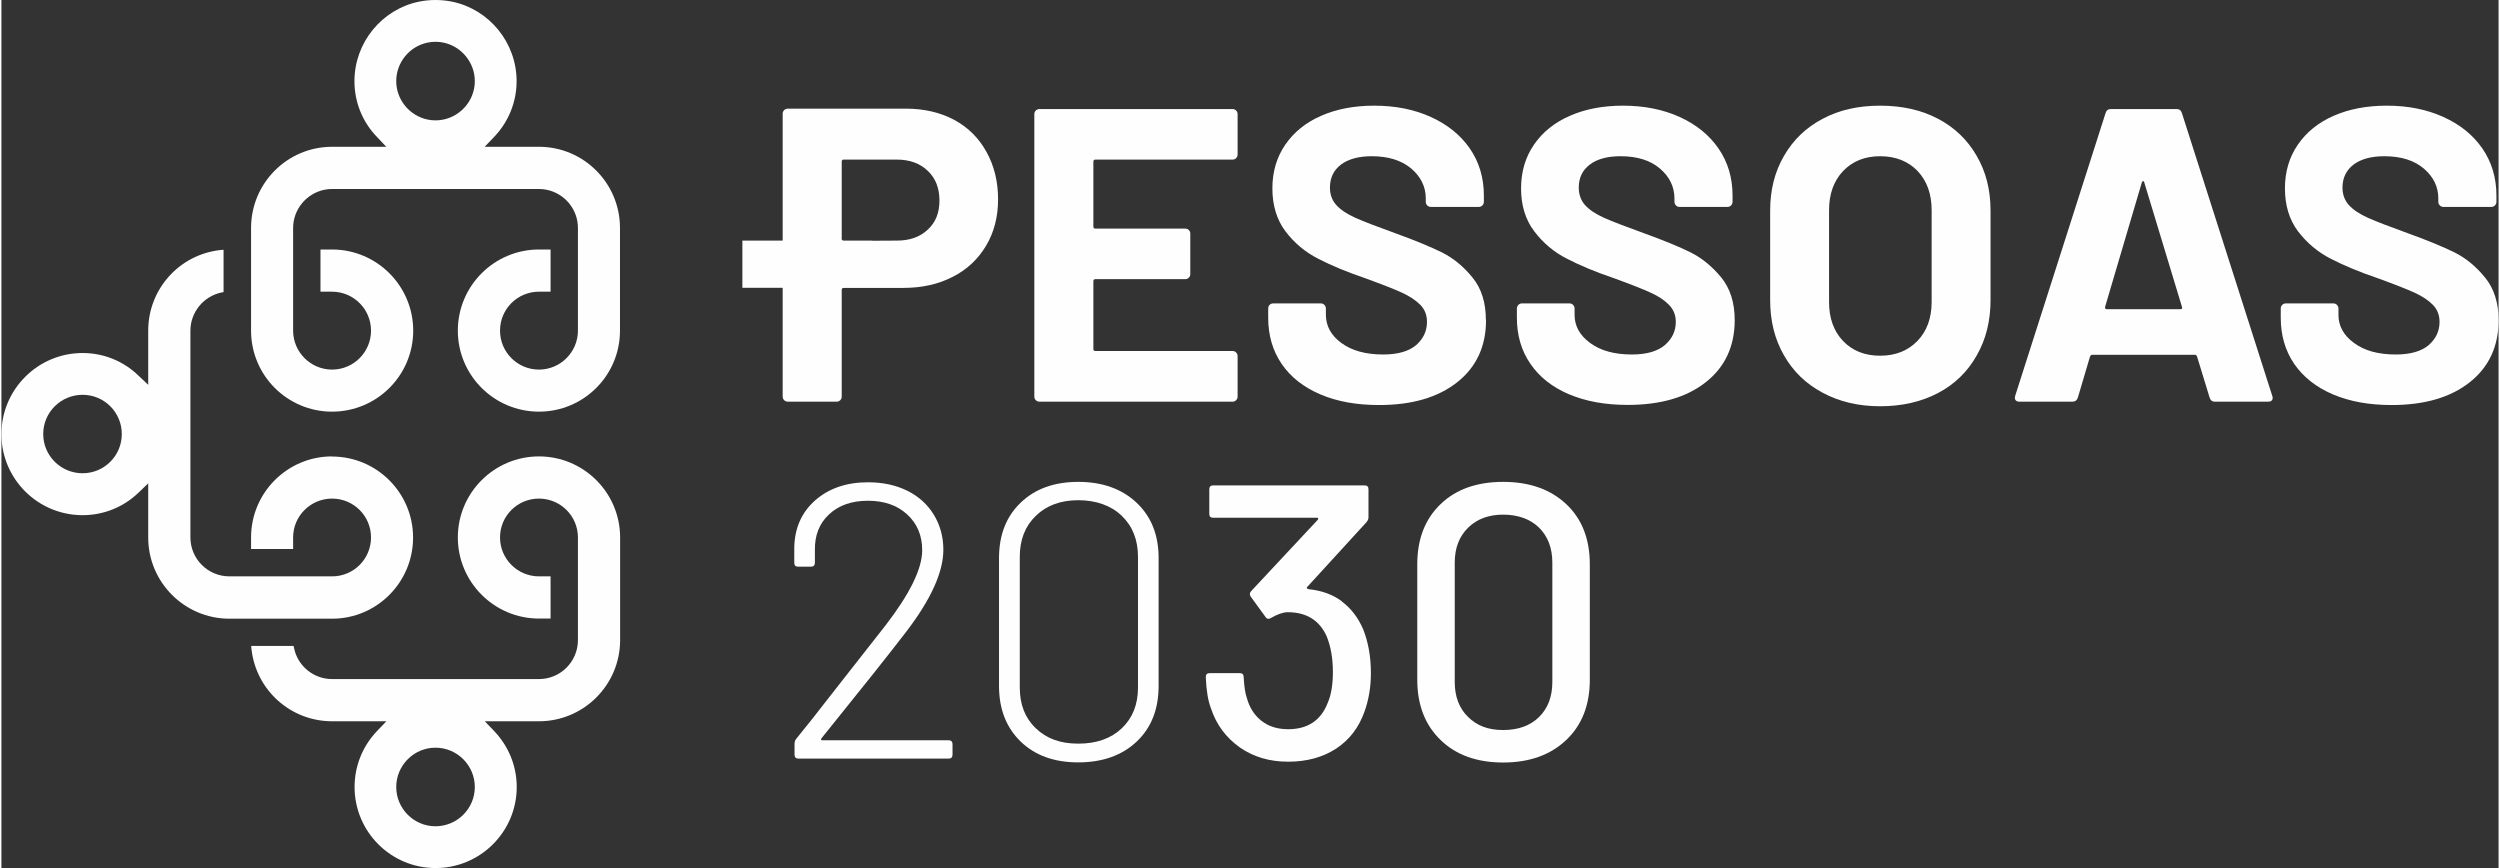 <svg xmlns="http://www.w3.org/2000/svg" xmlns:xlink="http://www.w3.org/1999/xlink" xmlns:xodm="http://www.corel.com/coreldraw/odm/2003" xml:space="preserve" width="720px" height="250px" shape-rendering="geometricPrecision" text-rendering="geometricPrecision" image-rendering="optimizeQuality" fill-rule="evenodd" clip-rule="evenodd" viewBox="0 0 185.26 64.4"><rect x="0" y="0" width="185.26" height="64.4" fill="#333333" stroke="none"/> <g id="Camada_x0020_1">  <g id="_1821765189648"> <path fill="#FEFEFE" fill-rule="nonzero" d="M39.88 10.89l-4.03 0 0.69 -0.72c1.08,-1.12 1.68,-2.6 1.68,-4.15 0,-2.85 -2.02,-5.33 -4.8,-5.9 -0.8,-0.16 -1.64,-0.16 -2.43,0 -2.78,0.57 -4.8,3.05 -4.8,5.9 0,1.55 0.59,3.03 1.68,4.15l0.68 0.72 -4.02 0c-3.32,0 -6.01,2.7 -6.01,6.02l0 7.62c0,3.32 2.69,6.01 6.01,6.01 3.32,0 6.02,-2.69 6.02,-6.01 0,-3.32 -2.7,-6.02 -6.02,-6.02l-0.86 0 0 3.13 0.86 0c1.59,0 2.89,1.29 2.89,2.89 0,1.59 -1.29,2.89 -2.89,2.89 -1.59,0 -2.89,-1.3 -2.89,-2.89l0 -7.62c0,-1.36 0.97,-2.55 2.31,-2.83 0.19,-0.04 0.39,-0.06 0.58,-0.06l15.35 0c0.19,0 0.39,0.02 0.58,0.06 1.34,0.28 2.31,1.46 2.31,2.83l0 7.62c0,1.59 -1.3,2.89 -2.89,2.89 -1.6,0 -2.89,-1.3 -2.89,-2.89 0,-1.6 1.29,-2.89 2.89,-2.89l0.86 0 0 -3.13 -0.86 0c-3.32,0 -6.02,2.7 -6.02,6.02 0,3.32 2.7,6.01 6.02,6.01 3.32,0 6.01,-2.69 6.01,-6.01l0 -7.62c0,-3.32 -2.69,-6.02 -6.01,-6.02zm-7.09 -2.02c-0.39,0.08 -0.79,0.08 -1.17,0 -1.35,-0.28 -2.33,-1.48 -2.33,-2.85 0,-1.38 0.97,-2.58 2.33,-2.86 0.19,-0.04 0.38,-0.06 0.58,-0.06 0.2,0 0.4,0.02 0.59,0.06 1.34,0.28 2.33,1.48 2.33,2.86 0,1.37 -0.98,2.57 -2.33,2.85l0 0z"></path> <path fill="#FEFEFE" fill-rule="nonzero" d="M24.53 33.86c-3.32,0 -6.01,2.7 -6.01,6.01l0 0.86 3.12 0 0 -0.86c0,-1.59 1.3,-2.88 2.89,-2.88 1.6,0 2.89,1.29 2.89,2.88 0,1.6 -1.29,2.89 -2.89,2.89l-7.62 0c-1.59,0 -2.89,-1.29 -2.89,-2.89l0 -15.34c0,-1.36 0.97,-2.55 2.3,-2.83l0.16 -0.03 0 -3.14 -0.23 0.02c-3.05,0.33 -5.36,2.9 -5.36,5.98l0 4.02 -0.72 -0.68c-1.12,-1.09 -2.6,-1.68 -4.15,-1.68 -3.32,0 -6.02,2.7 -6.02,6.02 0,3.32 2.7,6.01 6.02,6.01 1.55,0 3.03,-0.59 4.15,-1.67l0.72 -0.69 0 4.02c0,3.32 2.7,6.02 6.02,6.02l7.62 0c3.32,0 6.01,-2.7 6.01,-6.02 0,-3.31 -2.69,-6.01 -6.01,-6.01l0 -0.01zm-18.51 1.25c-1.61,0 -2.92,-1.3 -2.92,-2.91 0,-1.61 1.31,-2.91 2.92,-2.91 1.61,0 2.91,1.3 2.91,2.91 0,1.61 -1.3,2.91 -2.91,2.91z"></path> <path fill="#FEFEFE" fill-rule="nonzero" d="M39.88 33.86c-3.32,0 -6.02,2.7 -6.02,6.01 0,3.32 2.7,6.02 6.02,6.02l0.86 0 0 -3.13 -0.86 0c-1.59,0 -2.89,-1.29 -2.89,-2.89 0,-1.59 1.29,-2.88 2.89,-2.88 1.59,0 2.89,1.29 2.89,2.88l0 7.62c0,1.6 -1.3,2.89 -2.89,2.89l-15.35 0c-1.36,0 -2.55,-0.96 -2.82,-2.3l-0.04 -0.16 -3.14 0 0.02 0.23c0.34,3.06 2.91,5.36 5.98,5.36l4.03 0 -0.69 0.72c-1.08,1.13 -1.67,2.6 -1.67,4.16 0,3.31 2.69,6.01 6.01,6.01 3.32,0 6.02,-2.7 6.02,-6.01 0,-1.56 -0.6,-3.03 -1.68,-4.16l-0.69 -0.72 4.02 0c3.32,0 6.02,-2.7 6.02,-6.02l0 -7.62c0,-3.31 -2.7,-6.01 -6.02,-6.01l0 0zm-4.76 24.53c0,1.6 -1.31,2.91 -2.92,2.91 -1.6,0 -2.91,-1.31 -2.91,-2.91 0,-1.61 1.31,-2.92 2.91,-2.92 1.61,0 2.92,1.31 2.92,2.92z"></path> <path fill="#FEFEFE" fill-rule="nonzero" d="M62.23 29.69c0.07,-0.07 0.11,-0.16 0.11,-0.26l0 -7.91c0,-0.11 0.05,-0.16 0.15,-0.16l4.41 0c1.38,0 2.61,-0.27 3.67,-0.82 1.07,-0.54 1.89,-1.32 2.48,-2.31 0.59,-0.99 0.89,-2.14 0.89,-3.44 0,-1.31 -0.29,-2.5 -0.86,-3.52 -0.57,-1.03 -1.36,-1.82 -2.4,-2.38 -1.03,-0.55 -2.23,-0.83 -3.6,-0.83l-8.74 0c-0.11,0 -0.19,0.04 -0.27,0.11 -0.07,0.07 -0.11,0.16 -0.11,0.26l0 9.42 -2.99 0 0 3.5 2.99 0 0 8.08c0,0.1 0.04,0.19 0.11,0.26 0.08,0.07 0.16,0.11 0.27,0.11l3.63 0c0.1,0 0.19,-0.04 0.26,-0.11l0 0zm0.11 -11.99l0 -5.71c0,-0.1 0.05,-0.15 0.15,-0.15l3.94 0c0.95,0 1.72,0.28 2.3,0.84 0.58,0.55 0.86,1.29 0.86,2.2 0,0.91 -0.28,1.61 -0.86,2.15 -0.58,0.55 -1.35,0.82 -2.3,0.82l-1.82 0.01 0 -0.01 -2.15 0c-0.08,-0.02 -0.13,-0.06 -0.13,-0.15l0.01 0z"></path> <path fill="#FEFEFE" fill-rule="nonzero" d="M91.6 29.69c0.07,-0.07 0.11,-0.16 0.11,-0.26l0 -3.01c0,-0.11 -0.04,-0.19 -0.11,-0.27 -0.07,-0.07 -0.16,-0.11 -0.26,-0.11l-10.18 0c-0.1,0 -0.15,-0.05 -0.15,-0.15l0 -5.02c0,-0.11 0.05,-0.16 0.15,-0.16l6.67 0c0.1,0 0.19,-0.04 0.26,-0.11 0.08,-0.08 0.11,-0.16 0.11,-0.26l0 -3.01c0,-0.1 -0.03,-0.19 -0.11,-0.26 -0.07,-0.08 -0.16,-0.11 -0.26,-0.11l-6.67 0c-0.1,0 -0.15,-0.05 -0.15,-0.16l0 -4.8c0,-0.11 0.05,-0.16 0.15,-0.16l10.18 0c0.1,0 0.19,-0.03 0.26,-0.11 0.07,-0.07 0.11,-0.16 0.11,-0.26l0 -3.01c0,-0.1 -0.04,-0.19 -0.11,-0.26 -0.07,-0.07 -0.16,-0.11 -0.26,-0.11l-14.33 0c-0.11,0 -0.19,0.04 -0.27,0.11 -0.07,0.07 -0.11,0.16 -0.11,0.26l0 20.97c0,0.1 0.04,0.19 0.11,0.26 0.08,0.07 0.16,0.11 0.27,0.11l14.33 0c0.1,0 0.19,-0.04 0.26,-0.11l0 0z"></path> <path fill="#FEFEFE" fill-rule="nonzero" d="M110.13 23.75c0,-1.31 -0.33,-2.36 -1.01,-3.18 -0.67,-0.82 -1.42,-1.43 -2.26,-1.85 -0.84,-0.41 -1.99,-0.89 -3.46,-1.42 -1.32,-0.48 -2.3,-0.85 -2.93,-1.13 -0.63,-0.28 -1.11,-0.6 -1.43,-0.95 -0.32,-0.35 -0.48,-0.79 -0.48,-1.3 0,-0.73 0.27,-1.29 0.82,-1.71 0.55,-0.41 1.31,-0.62 2.28,-0.62 1.24,0 2.22,0.31 2.94,0.92 0.71,0.61 1.07,1.35 1.07,2.22l0 0.24c0,0.11 0.03,0.19 0.11,0.27 0.07,0.07 0.16,0.11 0.26,0.11l3.57 0c0.1,0 0.19,-0.04 0.26,-0.11 0.07,-0.08 0.11,-0.16 0.11,-0.27l0 -0.46c0,-1.32 -0.35,-2.49 -1.04,-3.49 -0.69,-1 -1.66,-1.78 -2.89,-2.34 -1.23,-0.56 -2.63,-0.84 -4.2,-0.84 -1.49,0 -2.8,0.25 -3.94,0.75 -1.13,0.49 -2.02,1.21 -2.66,2.14 -0.64,0.93 -0.96,2.01 -0.96,3.25 0,1.24 0.32,2.32 0.97,3.18 0.65,0.86 1.46,1.54 2.42,2.03 0.96,0.5 2.14,0.99 3.52,1.46 1.24,0.45 2.15,0.81 2.72,1.07 0.56,0.26 1.01,0.56 1.35,0.9 0.33,0.34 0.49,0.76 0.49,1.26 0,0.68 -0.27,1.25 -0.8,1.72 -0.54,0.46 -1.36,0.7 -2.45,0.7 -1.31,0 -2.34,-0.29 -3.11,-0.86 -0.76,-0.56 -1.14,-1.26 -1.14,-2.09l0 -0.46c0,-0.11 -0.04,-0.19 -0.11,-0.27 -0.07,-0.07 -0.16,-0.11 -0.26,-0.11l-3.54 0c-0.11,0 -0.19,0.04 -0.27,0.11 -0.07,0.08 -0.1,0.16 -0.1,0.27l0 0.68c0,1.3 0.33,2.45 1,3.43 0.67,0.98 1.63,1.73 2.87,2.26 1.24,0.53 2.69,0.79 4.35,0.79 2.44,0 4.37,-0.56 5.8,-1.69 1.42,-1.12 2.14,-2.66 2.14,-4.6l-0.01 -0.01z"></path> <path fill="#FEFEFE" fill-rule="nonzero" d="M116.3 29.25c1.25,0.53 2.69,0.79 4.35,0.79 2.44,0 4.37,-0.56 5.8,-1.69 1.42,-1.12 2.14,-2.66 2.14,-4.6 0,-1.31 -0.34,-2.36 -1.01,-3.18 -0.68,-0.82 -1.43,-1.43 -2.27,-1.85 -0.83,-0.41 -1.99,-0.89 -3.46,-1.42 -1.32,-0.48 -2.3,-0.85 -2.93,-1.13 -0.63,-0.28 -1.11,-0.6 -1.43,-0.95 -0.31,-0.35 -0.47,-0.79 -0.47,-1.3 0,-0.73 0.27,-1.29 0.82,-1.71 0.54,-0.41 1.3,-0.62 2.28,-0.62 1.24,0 2.22,0.31 2.93,0.92 0.71,0.61 1.07,1.35 1.07,2.22l0 0.24c0,0.11 0.04,0.19 0.11,0.27 0.07,0.07 0.16,0.11 0.26,0.11l3.57 0c0.1,0 0.19,-0.04 0.26,-0.11 0.07,-0.08 0.11,-0.16 0.11,-0.27l0 -0.46c0,-1.32 -0.35,-2.49 -1.04,-3.49 -0.69,-1 -1.65,-1.78 -2.88,-2.34 -1.23,-0.56 -2.64,-0.84 -4.2,-0.84 -1.49,0 -2.81,0.25 -3.94,0.75 -1.14,0.49 -2.03,1.21 -2.67,2.14 -0.64,0.93 -0.96,2.01 -0.96,3.25 0,1.24 0.32,2.32 0.98,3.18 0.65,0.86 1.45,1.54 2.42,2.03 0.96,0.5 2.13,0.99 3.52,1.46 1.24,0.45 2.14,0.81 2.71,1.07 0.57,0.26 1.02,0.56 1.35,0.9 0.33,0.34 0.5,0.76 0.5,1.26 0,0.68 -0.27,1.25 -0.81,1.72 -0.54,0.46 -1.35,0.7 -2.45,0.7 -1.3,0 -2.34,-0.29 -3.1,-0.86 -0.77,-0.56 -1.15,-1.26 -1.15,-2.09l0 -0.46c0,-0.11 -0.04,-0.19 -0.11,-0.27 -0.07,-0.07 -0.16,-0.11 -0.26,-0.11l-3.54 0c-0.1,0 -0.19,0.04 -0.26,0.11 -0.07,0.08 -0.11,0.16 -0.11,0.27l0 0.68c0,1.3 0.33,2.45 1.01,3.43 0.67,0.98 1.63,1.73 2.87,2.26l-0.01 -0.01z"></path> <path fill="#FEFEFE" fill-rule="nonzero" d="M143.67 8.81c-1.23,-0.65 -2.66,-0.97 -4.29,-0.97 -1.63,0 -3.04,0.32 -4.26,0.97 -1.24,0.65 -2.19,1.57 -2.87,2.75 -0.69,1.18 -1.03,2.53 -1.03,4.06l0 6.64c0,1.55 0.34,2.92 1.03,4.11 0.68,1.19 1.63,2.11 2.87,2.77 1.23,0.66 2.65,1 4.26,1 1.61,0 3.06,-0.33 4.29,-0.98 1.24,-0.65 2.19,-1.58 2.87,-2.78 0.69,-1.2 1.03,-2.57 1.03,-4.12l0 -6.64c0,-1.53 -0.34,-2.88 -1.03,-4.06 -0.68,-1.18 -1.63,-2.1 -2.87,-2.75l0 0zm-0.47 13.6c0,1.2 -0.36,2.17 -1.06,2.89 -0.7,0.72 -1.62,1.09 -2.76,1.09 -1.14,0 -2.05,-0.36 -2.75,-1.09 -0.69,-0.72 -1.04,-1.69 -1.04,-2.89l0 -6.82c0,-1.2 0.35,-2.17 1.04,-2.9 0.7,-0.73 1.61,-1.1 2.75,-1.1 1.14,0 2.08,0.37 2.78,1.1 0.69,0.73 1.04,1.7 1.04,2.9l0 6.82z"></path> <path fill="#FEFEFE" fill-rule="nonzero" d="M161.77 8.4c-0.06,-0.21 -0.19,-0.31 -0.4,-0.31l-4.87 0c-0.21,0 -0.34,0.1 -0.4,0.31l-6.7 20.96c-0.04,0.15 -0.03,0.26 0.03,0.33 0.06,0.07 0.15,0.11 0.28,0.11l3.94 0c0.2,0 0.34,-0.11 0.4,-0.31l0.9 -3.04c0.04,-0.08 0.09,-0.13 0.15,-0.13l7.63 0c0.07,0 0.12,0.04 0.16,0.13l0.93 3.04c0.06,0.2 0.19,0.31 0.4,0.31l3.94 0c0.22,0 0.34,-0.1 0.34,-0.28 0,-0.06 -0.01,-0.11 -0.03,-0.15l-6.7 -20.97 0 0zm-0.12 14.54l-5.46 0c-0.1,0 -0.14,-0.06 -0.12,-0.18l2.72 -9.21c0.03,-0.07 0.05,-0.1 0.1,-0.11 0.04,-0.01 0.07,0.02 0.09,0.11l2.79 9.21c0.04,0.12 0,0.18 -0.12,0.18l0 0z"></path> <path fill="#FEFEFE" fill-rule="nonzero" d="M184.24 20.57c-0.67,-0.82 -1.42,-1.43 -2.26,-1.85 -0.84,-0.41 -1.99,-0.89 -3.46,-1.42 -1.32,-0.48 -2.3,-0.85 -2.93,-1.13 -0.63,-0.28 -1.11,-0.6 -1.43,-0.95 -0.32,-0.35 -0.48,-0.79 -0.48,-1.3 0,-0.73 0.28,-1.29 0.82,-1.71 0.55,-0.41 1.31,-0.62 2.28,-0.62 1.25,0 2.22,0.31 2.94,0.92 0.71,0.61 1.07,1.35 1.07,2.22l0 0.24c0,0.11 0.03,0.19 0.11,0.27 0.07,0.07 0.16,0.11 0.26,0.11l3.57 0c0.1,0 0.19,-0.04 0.26,-0.11 0.07,-0.08 0.11,-0.16 0.11,-0.27l0 -0.46c0,-1.32 -0.35,-2.49 -1.04,-3.49 -0.69,-1 -1.65,-1.78 -2.89,-2.34 -1.23,-0.56 -2.63,-0.84 -4.2,-0.84 -1.49,0 -2.8,0.25 -3.94,0.75 -1.13,0.49 -2.02,1.21 -2.66,2.14 -0.64,0.93 -0.96,2.01 -0.96,3.25 0,1.24 0.32,2.32 0.97,3.18 0.66,0.86 1.46,1.54 2.42,2.03 0.96,0.5 2.14,0.99 3.52,1.46 1.24,0.45 2.15,0.81 2.72,1.07 0.56,0.26 1.02,0.56 1.35,0.9 0.33,0.34 0.49,0.76 0.49,1.26 0,0.68 -0.27,1.25 -0.8,1.72 -0.54,0.46 -1.36,0.7 -2.45,0.7 -1.31,0 -2.34,-0.29 -3.1,-0.86 -0.77,-0.56 -1.15,-1.26 -1.15,-2.09l0 -0.46c0,-0.11 -0.04,-0.19 -0.11,-0.27 -0.07,-0.07 -0.16,-0.11 -0.26,-0.11l-3.54 0c-0.1,0 -0.19,0.04 -0.26,0.11 -0.08,0.08 -0.11,0.16 -0.11,0.27l0 0.68c0,1.3 0.33,2.45 1,3.43 0.68,0.98 1.63,1.73 2.87,2.26 1.25,0.53 2.69,0.79 4.35,0.79 2.44,0 4.37,-0.56 5.8,-1.69 1.42,-1.12 2.14,-2.66 2.14,-4.6 0,-1.31 -0.34,-2.36 -1.01,-3.18l-0.01 -0.01z"></path> <path fill="#FEFEFE" fill-rule="nonzero" d="M70.28 54.92l-9.38 0c-0.1,0 -0.12,-0.05 -0.06,-0.15l0.58 -0.72c2.45,-3.03 4.35,-5.42 5.68,-7.15 1.85,-2.41 2.78,-4.45 2.78,-6.11 0,-0.97 -0.24,-1.83 -0.7,-2.59 -0.46,-0.76 -1.11,-1.36 -1.95,-1.78 -0.84,-0.42 -1.82,-0.64 -2.94,-0.64 -1.6,0 -2.91,0.45 -3.93,1.35 -1.01,0.9 -1.52,2.07 -1.54,3.52l0 1.1c0,0.19 0.09,0.29 0.28,0.29l0.96 0c0.19,0 0.29,-0.1 0.29,-0.29l0 -0.93c-0.02,-1.1 0.33,-1.99 1.05,-2.66 0.73,-0.68 1.69,-1.01 2.88,-1.01 1.2,0 2.17,0.33 2.91,1.01 0.74,0.67 1.12,1.56 1.12,2.66 0,1.37 -0.91,3.23 -2.73,5.59l-2.63 3.35c-0.52,0.66 -1.11,1.41 -1.77,2.26 -0.65,0.85 -1.4,1.79 -2.23,2.81 -0.07,0.1 -0.11,0.21 -0.11,0.35l0 0.81c0,0.19 0.1,0.29 0.29,0.29l11.14 0c0.19,0 0.29,-0.1 0.29,-0.29l0 -0.78c0,-0.19 -0.1,-0.29 -0.29,-0.29l0.01 0z"></path> <path fill="#FEFEFE" fill-rule="nonzero" d="M79.89 35.75c-1.78,0 -3.2,0.51 -4.27,1.54 -1.07,1.02 -1.61,2.39 -1.61,4.11l0 9.49c0,1.72 0.54,3.09 1.61,4.13 1.07,1.03 2.49,1.54 4.27,1.54 1.78,0 3.24,-0.51 4.33,-1.54 1.09,-1.03 1.63,-2.41 1.63,-4.13l0 -9.49c0,-1.7 -0.54,-3.07 -1.63,-4.1 -1.09,-1.03 -2.54,-1.55 -4.33,-1.55l0 0zm4.43 15.26c0,1.25 -0.4,2.26 -1.2,3.02 -0.8,0.76 -1.88,1.14 -3.23,1.14 -1.35,0 -2.36,-0.38 -3.15,-1.14 -0.8,-0.76 -1.19,-1.77 -1.19,-3.02l0 -9.7c0,-1.25 0.39,-2.27 1.19,-3.04 0.79,-0.77 1.84,-1.16 3.15,-1.16 1.31,0 2.43,0.39 3.23,1.16 0.8,0.77 1.2,1.79 1.2,3.04l0 9.7z"></path> <path fill="#FEFEFE" fill-rule="nonzero" d="M99.46 44.62c-0.68,-0.51 -1.51,-0.81 -2.49,-0.91 -0.06,-0.02 -0.1,-0.04 -0.12,-0.07 -0.02,-0.03 -0.01,-0.06 0.03,-0.1l4.4 -4.81c0.1,-0.13 0.14,-0.25 0.14,-0.34l0 -2.09c0,-0.19 -0.09,-0.29 -0.29,-0.29l-11.23 0c-0.19,0 -0.29,0.1 -0.29,0.29l0 1.83c0,0.19 0.1,0.28 0.29,0.28l7.7 0c0.1,0 0.12,0.05 0.06,0.15l-4.95 5.3c-0.06,0.07 -0.09,0.14 -0.09,0.2 0,0.06 0.02,0.13 0.06,0.2l1.1 1.51c0.05,0.09 0.13,0.14 0.23,0.14 0.04,0 0.1,-0.02 0.17,-0.06 0.5,-0.29 0.92,-0.43 1.25,-0.43 1.38,0 2.35,0.59 2.89,1.79 0.31,0.77 0.46,1.65 0.46,2.64 0,0.92 -0.12,1.68 -0.37,2.26 -0.5,1.33 -1.49,1.99 -2.95,1.99 -0.8,0 -1.46,-0.21 -1.99,-0.63 -0.53,-0.42 -0.89,-1 -1.08,-1.71 -0.12,-0.33 -0.19,-0.84 -0.23,-1.53 0,-0.2 -0.1,-0.29 -0.29,-0.29l-2.23 0c-0.19,0 -0.29,0.09 -0.29,0.29 0.04,1 0.17,1.77 0.38,2.31 0.4,1.22 1.12,2.18 2.13,2.9 1.01,0.71 2.21,1.07 3.6,1.07 1.39,0 2.58,-0.33 3.56,-0.97 0.99,-0.65 1.69,-1.57 2.11,-2.76 0.31,-0.87 0.47,-1.82 0.47,-2.84 0,-1.23 -0.2,-2.32 -0.58,-3.27 -0.37,-0.85 -0.89,-1.53 -1.57,-2.04l0.01 -0.01z"></path> <path fill="#FEFEFE" fill-rule="nonzero" d="M111.41 35.75c-1.95,0 -3.5,0.55 -4.64,1.65 -1.15,1.1 -1.73,2.59 -1.73,4.46l0 8.57c0,1.87 0.58,3.36 1.73,4.47 1.14,1.11 2.69,1.67 4.64,1.67 1.95,0 3.51,-0.56 4.68,-1.67 1.17,-1.11 1.75,-2.6 1.75,-4.47l0 -8.57c0,-1.87 -0.58,-3.36 -1.75,-4.46 -1.17,-1.1 -2.73,-1.65 -4.68,-1.65zm3.65 14.85c0,1.08 -0.33,1.95 -0.98,2.59 -0.66,0.65 -1.55,0.97 -2.67,0.97 -1.11,0 -1.95,-0.32 -2.6,-0.97 -0.66,-0.64 -0.99,-1.51 -0.99,-2.59l0 -8.86c0,-1.08 0.33,-1.94 0.99,-2.59 0.65,-0.64 1.52,-0.97 2.6,-0.97 1.08,0 2.01,0.32 2.67,0.97 0.65,0.65 0.98,1.51 0.98,2.59l0 8.86z"></path> </g> </g> </svg>